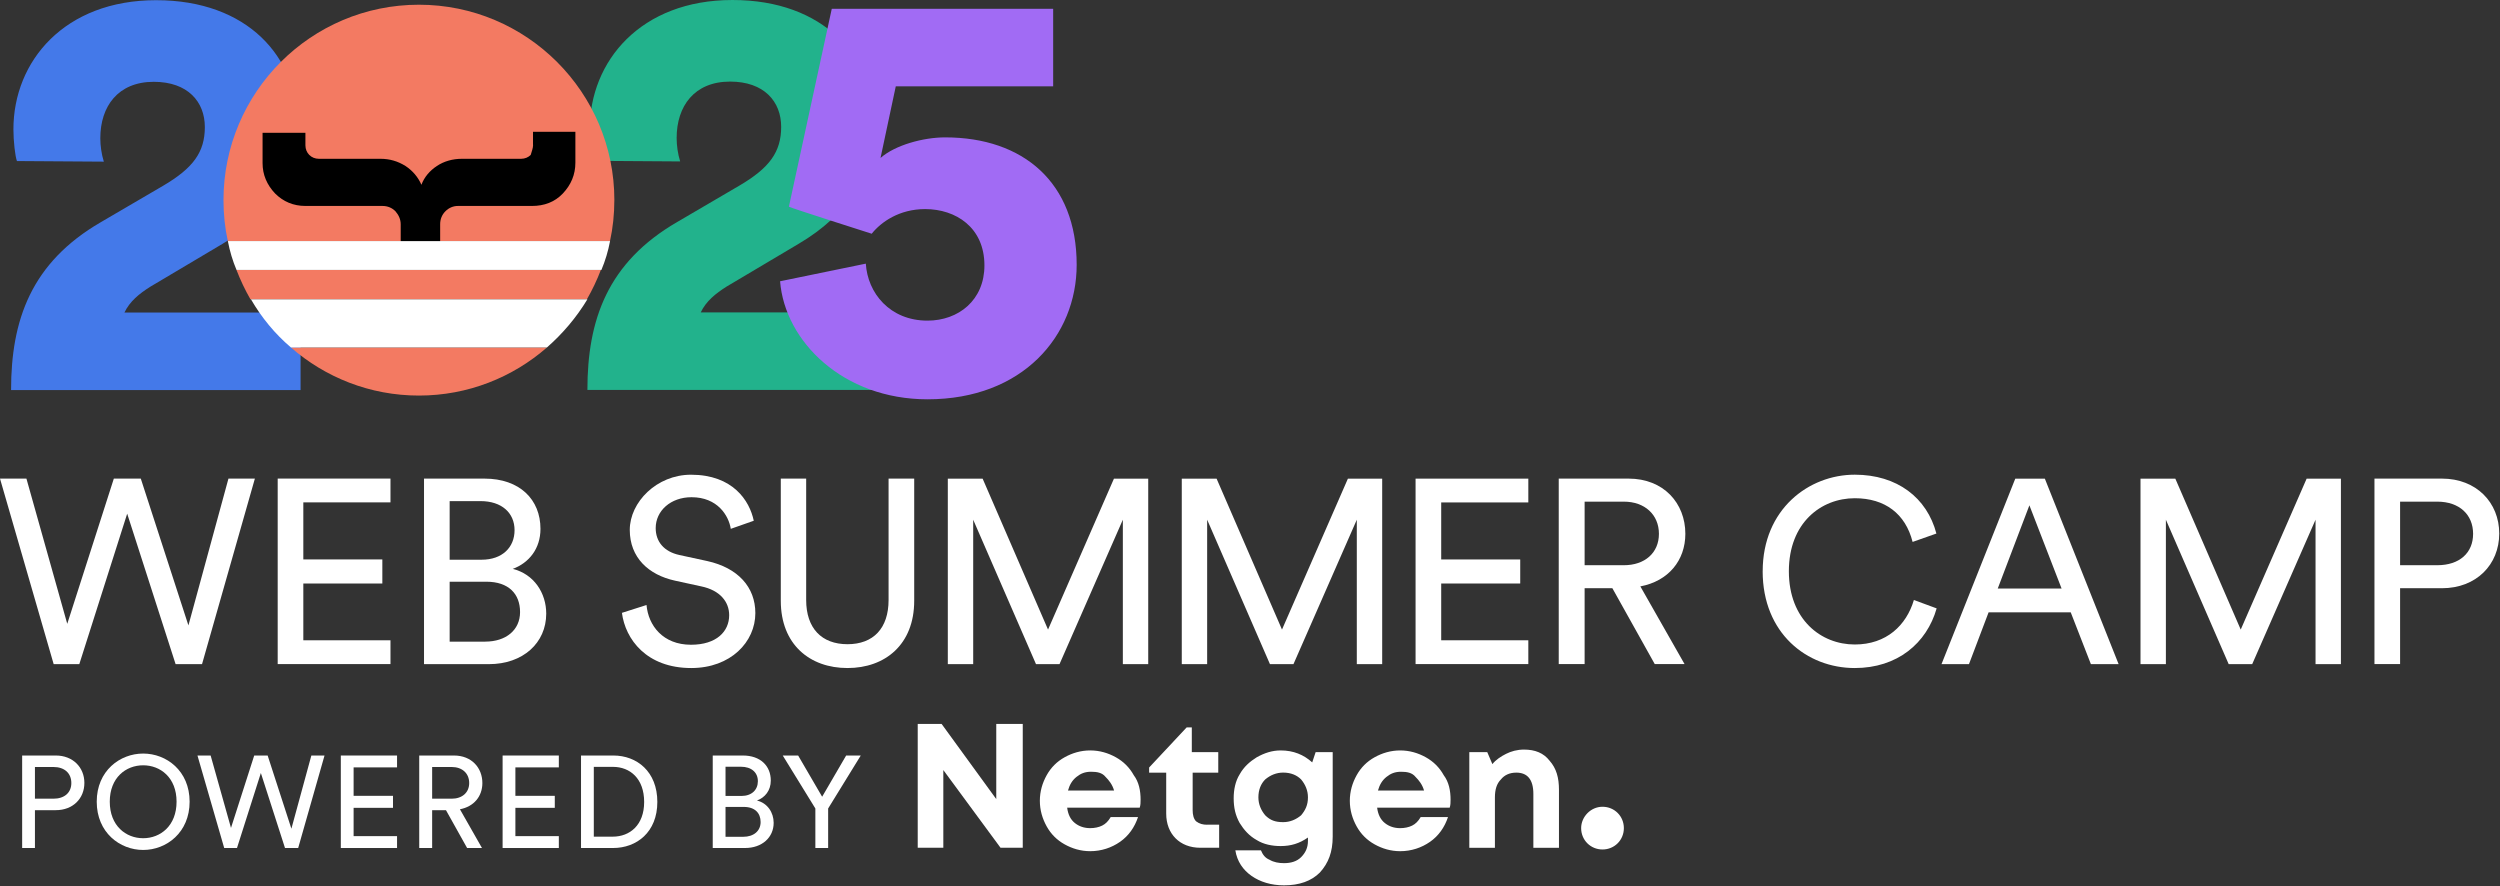 <?xml version="1.0" encoding="UTF-8" standalone="no"?><!DOCTYPE svg PUBLIC "-//W3C//DTD SVG 1.1//EN" "http://www.w3.org/Graphics/SVG/1.1/DTD/svg11.dtd"><svg width="100%" height="100%" viewBox="0 0 790 280" version="1.1" xmlns="http://www.w3.org/2000/svg" xmlns:xlink="http://www.w3.org/1999/xlink" xml:space="preserve" xmlns:serif="http://www.serif.com/" style="fill-rule:evenodd;clip-rule:evenodd;stroke-linejoin:round;stroke-miterlimit:2;"><rect x="0" y="0" width="790" height="280" fill="#333333" stroke="none"/><g><path d="M187.47,50.84c-0.56,-1.48 -1.11,-6.31 -1.11,-10.02c0,-21.53 16.14,-40.82 45.09,-40.82c28.95,-0 44.72,18 44.72,39.53c0,15.59 -8.35,28.39 -23.75,37.48l-22.82,13.55c-3.53,2.23 -6.5,4.64 -8.17,8.16l55.67,-0l0,24.49l-91.48,-0c0,-22.08 6.31,-40.27 28.39,-53.07l19.67,-11.51c9.46,-5.57 13.17,-10.58 13.17,-18.56c0,-7.98 -5.38,-14.29 -16.14,-14.29c-11.32,-0 -16.89,7.79 -16.89,17.81c0,2.41 0.37,5.01 1.11,7.42l-27.46,-0.19l0,0.02Z" style="fill:#22b28c;fill-rule:nonzero;"/><path d="M273.6,83.32c0.56,9.28 7.61,18 19.48,18c9.84,-0 18,-6.5 18,-17.44c-0,-12.06 -9.09,-17.81 -18.74,-17.81c-8.16,-0 -13.92,4.08 -16.88,7.79c-0.56,-0.18 -25.61,-8.16 -26.17,-8.54l13.55,-62.54l69.96,-0l-0,24.49l-49.73,-0l-4.82,22.64c4.64,-4.08 13.54,-6.5 20.41,-6.5c24.68,-0 41.57,14.29 41.57,40.27c-0,22.45 -17.07,42.5 -47.14,42.5c-26.72,0 -45.09,-18.37 -46.58,-37.3l27.09,-5.57l-0,0.01Z" style="fill:#a16bf4;fill-rule:nonzero;"/><path d="M230.93,167.12c-0.66,-4.22 -4.22,-10 -12.4,-10c-6.61,0 -11.33,4.3 -11.33,9.76c0,4.22 2.56,7.44 7.52,8.51l8.76,1.9c9.75,2.15 15.21,8.27 15.21,16.45c0,9.09 -7.77,17.36 -20.25,17.36c-14.14,0 -20.83,-9.09 -21.91,-17.44l7.77,-2.48c0.58,6.53 5.21,12.56 14.05,12.56c8.1,0 12.07,-4.22 12.07,-9.34c-0,-4.22 -2.89,-7.85 -8.76,-9.09l-8.35,-1.82c-8.35,-1.82 -14.3,-7.28 -14.3,-16.04c-0,-8.76 8.51,-17.44 19.34,-17.44c13.23,0 18.52,8.19 19.84,14.55l-7.28,2.56l0.02,0Z" style="fill:#fff;fill-rule:nonzero;"/><path d="M246.73,189.85l-0,-38.61l8.02,0l-0,38.36c-0,8.93 4.88,13.97 13.06,13.97c8.18,-0 12.98,-5.04 12.98,-13.97l0,-38.36l8.1,0l-0,38.61c-0,13.81 -9.18,21.25 -21.08,21.25c-11.9,-0 -21.08,-7.44 -21.08,-21.25Z" style="fill:#fff;fill-rule:nonzero;"/><path d="M354.82,209.86l0,-45.63l-20.01,45.63l-7.44,0l-19.84,-45.63l-0,45.63l-8.02,0l-0,-58.61l11,0l20.67,47.7l20.83,-47.7l10.83,0l-0,58.61l-8.02,0Z" style="fill:#fff;fill-rule:nonzero;"/><path d="M428.75,209.86l0,-45.63l-20.01,45.63l-7.44,0l-19.84,-45.63l-0,45.63l-8.02,0l-0,-58.61l11,0l20.67,47.7l20.83,-47.7l10.83,0l-0,58.61l-8.02,0Z" style="fill:#fff;fill-rule:nonzero;"/><path d="M447.32,209.86l0,-58.61l35.63,0l0,7.52l-27.53,0l0,18.02l24.97,-0l0,7.6l-24.97,-0l0,17.94l27.53,0l0,7.52l-35.63,-0l0,0.01Z" style="fill:#fff;fill-rule:nonzero;"/><path d="M509.51,185.88l-8.77,0l0,23.97l-8.18,0l0,-58.61l22.07,0c11.08,0 17.94,7.77 17.94,17.44c0,8.43 -5.37,14.96 -14.22,16.62l13.97,24.55l-9.42,-0l-13.39,-23.97Zm3.63,-7.27c6.61,0 11.08,-3.89 11.08,-9.92c-0,-6.03 -4.46,-10.17 -11.08,-10.17l-12.4,-0l-0,20.09l12.4,-0Z" style="fill:#fff;fill-rule:nonzero;"/><path d="M557.01,180.51c0,-19.59 14.55,-30.51 29.1,-30.51c13.39,0 22.82,7.28 25.79,18.6l-7.52,2.65c-2.23,-8.85 -8.68,-13.81 -18.27,-13.81c-10.66,0 -20.83,7.77 -20.83,23.07c0,15.3 10.17,23.15 20.83,23.15c10,0 16.29,-6.04 18.68,-14.06l7.19,2.65c-3.14,11 -12.4,18.85 -25.88,18.85c-15.13,0 -29.1,-10.99 -29.1,-30.59l0.01,0Z" style="fill:#fff;fill-rule:nonzero;"/><path d="M654.36,193.49l-25.96,0l-6.2,16.37l-8.68,0l23.31,-58.61l9.34,0l23.31,58.61l-8.76,0l-6.37,-16.37l0.01,0Zm-23.07,-7.52l20.17,0l-10.17,-26.29l-10,26.29Z" style="fill:#fff;fill-rule:nonzero;"/><path d="M731.71,209.86l0,-45.63l-20.01,45.63l-7.44,0l-19.84,-45.63l0,45.63l-8.02,0l0,-58.61l11,0l20.67,47.7l20.83,-47.7l10.83,0l0,58.61l-8.02,0Z" style="fill:#fff;fill-rule:nonzero;"/><path d="M758.43,185.88l-0,23.97l-8.1,0l0,-58.61l21.33,0c10.83,0 18.1,7.52 18.1,17.36c-0,9.84 -7.27,17.28 -18.1,17.28l-13.23,-0Zm11.74,-7.27c7.03,0 11.33,-3.89 11.33,-9.92c-0,-6.03 -4.3,-10.17 -11.33,-10.17l-11.74,-0l-0,20.09l11.74,-0Z" style="fill:#fff;fill-rule:nonzero;"/><path d="M72.19,151.24l8.35,0l-16.7,58.63l-8.35,0l-15.3,-47.55l-15.13,47.55l-8.1,0l-16.96,-58.63l8.35,0l12.9,45.89l14.72,-45.89l8.52,0l15.05,46.39l12.65,-46.39Z" style="fill:#fff;fill-rule:nonzero;"/><path d="M87.75,209.86l0,-58.63l35.64,-0l0,7.52l-27.54,-0l0,18.03l24.97,-0l0,7.61l-24.97,-0l0,17.94l27.54,-0l0,7.52l-35.64,-0l0,0.01Z" style="fill:#fff;fill-rule:nonzero;"/><path d="M153.09,151.24c11.16,0 17.7,6.62 17.7,15.88c0,6.28 -3.64,10.75 -8.76,12.65c6.7,1.65 10.58,7.61 10.58,14.14c0,9.26 -7.36,15.96 -18.11,15.96l-20.51,-0l0,-58.63l19.1,-0Zm-0.91,25.63c6.53,-0 10.42,-3.89 10.42,-9.34c0,-5.45 -4.05,-9.18 -10.75,-9.18l-9.76,-0l0,18.52l10.09,-0Zm1.16,25.88c6.53,-0 11,-3.64 11,-9.34c0,-5.7 -3.56,-9.59 -10.67,-9.59l-11.58,-0l0,18.94l11.25,-0l0,-0.01Z" style="fill:#fff;fill-rule:nonzero;"/><path d="M5.35,50.89c-0.56,-1.48 -1.11,-6.31 -1.11,-10.02c0,-21.52 16.14,-40.81 45.09,-40.81c28.95,-0 44.72,18 44.72,39.52c-0,15.59 -8.35,28.39 -23.75,37.48l-22.82,13.55c-3.53,2.23 -6.49,4.64 -8.16,8.16l55.66,0l-0,24.49l-91.48,0c-0,-22.08 6.31,-40.26 28.39,-53.07l19.67,-11.5c9.46,-5.57 13.17,-10.58 13.17,-18.55c-0,-7.97 -5.38,-14.29 -16.14,-14.29c-11.32,0 -16.89,7.79 -16.89,17.81c-0,2.41 0.37,5.01 1.11,7.42l-27.46,-0.19Z" style="fill:#4479e9;fill-rule:nonzero;"/><path d="M194.14,63.25c-0,-34.07 -27.68,-61.76 -61.76,-61.76c-34.08,-0 -61.76,27.68 -61.76,61.76c0,4.41 0.46,8.82 1.37,12.93l120.77,0c0.91,-4.11 1.37,-8.52 1.37,-12.93l0.01,-0Z" style="fill:#f37a62;fill-rule:nonzero;"/><path d="M132.38,125c15.52,0 29.66,-5.78 40.46,-15.21l-80.92,0c10.8,9.43 24.95,15.21 40.46,15.21Z" style="fill:#f37a62;fill-rule:nonzero;"/><path d="M74.73,85.3c1.22,3.19 2.74,6.39 4.41,9.28l106.32,0c1.67,-2.89 3.19,-6.08 4.41,-9.28l-115.15,0l0.01,0Z" style="fill:#f37a62;fill-rule:nonzero;"/><path d="M192.78,76.18l-120.78,0c0.61,3.19 1.52,6.24 2.74,9.13l115.3,0c1.22,-2.89 2.13,-5.93 2.74,-9.13Z" style="fill:#fff;fill-rule:nonzero;"/><path d="M91.92,109.79l80.92,0c5.02,-4.41 9.28,-9.43 12.78,-15.21l-106.32,-0c3.35,5.78 7.61,10.95 12.63,15.21l-0.01,-0Z" style="fill:#fff;fill-rule:nonzero;"/><path d="M168.43,45.76l0,-4.11l13.39,0l0,9.74c0,3.8 -1.37,7 -3.95,9.74c-2.59,2.74 -5.93,3.95 -9.74,3.95l-23.42,0c-1.52,0 -2.89,0.61 -3.95,1.67c-1.06,1.06 -1.67,2.43 -1.67,4.11l0,5.32l-12.47,0l0,-5.32c0,-1.52 -0.61,-2.89 -1.67,-4.11c-1.06,-1.06 -2.43,-1.67 -4.11,-1.67l-24.34,-0c-3.8,-0 -7,-1.37 -9.58,-3.95c-2.59,-2.74 -3.95,-5.93 -3.95,-9.58l0,-9.58l13.54,-0l0,3.95c0,1.22 0.46,2.28 1.22,3.04c0.76,0.76 1.83,1.22 3.04,1.22l19.47,-0c2.89,-0 5.48,0.76 7.91,2.28c2.28,1.52 3.95,3.5 5.02,5.93c0.91,-2.43 2.59,-4.41 4.87,-5.93c2.28,-1.52 5.02,-2.28 7.91,-2.28l18.71,-0c1.22,-0 2.28,-0.46 3.04,-1.22c0.3,-1.06 0.76,-2.13 0.76,-3.19l-0.03,-0.01Z" style="fill-rule:nonzero;"/><path d="M314.82,228.764l8.37,0l0,39.13l-7.02,0l-18.08,-24.56l-0,24.56l-8.09,0l-0,-39.13l7.55,0l17.27,23.75l-0,-23.75Z" style="fill:#fff;"/><path d="M344.77,243.874c-1.89,0 -3.24,0.54 -4.59,1.62c-1.35,1.08 -2.16,2.43 -2.7,4.32l14.57,0c-0.54,-1.89 -1.62,-3.24 -2.7,-4.32c-1.08,-1.35 -2.7,-1.62 -4.59,-1.62m15.66,8.91c-0,0.81 -0,1.62 -0.27,2.43l-22.93,0c0.27,2.16 1.08,3.78 2.43,4.86c1.35,1.08 2.97,1.62 4.86,1.62c1.35,0 2.7,-0.27 3.78,-0.81c1.08,-0.54 1.89,-1.35 2.7,-2.7l8.63,0c-1.08,3.24 -2.97,5.94 -5.67,7.82c-2.7,1.89 -5.94,2.97 -9.44,2.97c-2.97,-0 -5.67,-0.81 -8.09,-2.16c-2.43,-1.35 -4.32,-3.24 -5.67,-5.67c-1.35,-2.43 -2.16,-5.13 -2.16,-8.09c-0,-2.96 0.81,-5.67 2.16,-8.09c1.35,-2.43 3.24,-4.32 5.67,-5.67c2.43,-1.35 5.13,-2.16 8.09,-2.16c2.96,-0 5.67,0.81 8.09,2.16c2.43,1.35 4.32,3.24 5.67,5.67c1.62,2.16 2.16,4.86 2.16,7.82m21.04,7.82l3.78,0l-0,7.29l-5.94,0c-3.24,0 -5.94,-1.08 -7.82,-2.97c-1.89,-1.89 -2.97,-4.59 -2.97,-7.82l-0,-12.95l-5.4,0l-0,-1.62l11.87,-12.68l1.62,0l-0,7.82l8.36,0l-0,6.48l-8.09,0l-0,11.87c-0,1.35 0.27,2.7 1.08,3.51c1.08,0.81 2.16,1.08 3.51,1.08m24.01,-0.82c2.16,0 4.05,-0.81 5.67,-2.16c1.35,-1.62 2.16,-3.24 2.16,-5.67c-0,-2.16 -0.81,-4.05 -2.16,-5.67c-1.35,-1.35 -3.24,-2.16 -5.67,-2.16c-2.16,0 -4.05,0.81 -5.67,2.16c-1.35,1.35 -2.16,3.24 -2.16,5.67c-0,2.16 0.81,4.05 2.16,5.67c1.62,1.62 3.24,2.16 5.67,2.16Zm10.25,-22.12l5.4,0l-0,26.71c-0,4.86 -1.35,8.36 -4.05,11.33c-2.7,2.7 -6.48,4.05 -11.33,4.05c-4.05,0 -7.55,-1.08 -10.25,-2.97c-2.7,-1.89 -4.59,-4.59 -5.13,-8.09l8.09,0c0.54,1.35 1.35,2.43 2.7,2.97c1.35,0.81 2.97,1.08 4.59,1.08c2.16,0 4.05,-0.54 5.4,-1.89c1.35,-1.35 2.16,-2.97 2.16,-5.13l0,-1.08c-2.7,1.89 -5.4,2.7 -8.63,2.7c-2.7,0 -5.4,-0.54 -7.55,-1.89c-2.43,-1.35 -4.05,-3.24 -5.4,-5.4c-1.35,-2.43 -1.89,-4.86 -1.89,-7.82c-0,-2.7 0.54,-5.4 1.89,-7.55c1.35,-2.43 3.24,-4.05 5.4,-5.4c2.43,-1.35 4.86,-2.16 7.55,-2.16c4.05,0 7.29,1.35 9.98,3.78l1.08,-3.24l-0.01,0Zm26.99,6.2c-1.89,0 -3.24,0.54 -4.59,1.62c-1.35,1.08 -2.16,2.43 -2.7,4.32l14.57,0c-0.54,-1.89 -1.62,-3.24 -2.7,-4.32c-1.08,-1.35 -2.7,-1.62 -4.59,-1.62m15.66,8.91c-0,0.81 -0,1.62 -0.27,2.43l-22.93,0c0.27,2.16 1.08,3.78 2.43,4.86c1.35,1.08 2.97,1.62 4.86,1.62c1.35,0 2.7,-0.27 3.78,-0.81c1.08,-0.54 1.89,-1.35 2.7,-2.7l8.63,0c-1.08,3.24 -2.97,5.94 -5.67,7.82c-2.7,1.89 -5.94,2.97 -9.44,2.97c-2.97,0 -5.67,-0.81 -8.09,-2.16c-2.43,-1.35 -4.32,-3.24 -5.67,-5.67c-1.35,-2.43 -2.16,-5.13 -2.16,-8.09c-0,-2.96 0.81,-5.67 2.16,-8.09c1.35,-2.43 3.24,-4.32 5.67,-5.67c2.43,-1.35 5.13,-2.16 8.09,-2.16c2.96,0 5.67,0.81 8.09,2.16c2.43,1.35 4.32,3.24 5.67,5.67c1.62,2.16 2.16,4.86 2.16,7.82m23.19,-15.92c3.51,0 6.21,1.08 8.09,3.51c2.16,2.43 2.97,5.4 2.97,9.17l-0,18.35l-8.09,0l-0,-17c-0,-4.59 -1.89,-6.75 -5.4,-6.75c-2.16,0 -3.78,0.81 -4.86,2.16c-1.35,1.35 -1.89,3.24 -1.89,5.67l-0,15.92l-8.09,0l-0,-30.22l5.67,0l1.62,3.78c1.08,-1.35 2.7,-2.43 4.32,-3.24c1.62,-0.81 3.51,-1.35 5.67,-1.35m24.81,18.07c3.78,0 6.75,2.97 6.75,6.75c-0,3.78 -2.97,6.75 -6.75,6.75c-3.78,0 -6.75,-2.97 -6.75,-6.75c-0,-3.51 2.97,-6.75 6.75,-6.75Z" style="fill:#fff;"/><path d="M257.654,255.479l-10.305,-16.736l4.864,-0l7.585,13.026l7.585,-13.026l4.617,-0l-10.306,16.736l0,12.491l-4.04,0l0,-12.491Z" style="fill:#fff;fill-rule:nonzero;"/><path d="M225.225,238.743l9.523,0c5.565,0 8.821,3.298 8.821,7.915c0,3.132 -1.814,5.359 -4.369,6.307c3.339,0.824 5.276,3.792 5.276,7.049c0,4.617 -3.669,7.956 -9.028,7.956l-10.223,0l0,-29.227Zm4.04,12.779l5.029,0c3.257,0 5.194,-1.938 5.194,-4.658c0,-2.762 -2.02,-4.576 -5.359,-4.576l-4.864,0l0,9.234Zm0,12.903l5.606,0c3.257,0 5.483,-1.814 5.483,-4.659c0,-2.803 -1.773,-4.781 -5.318,-4.781l-5.771,0l0,9.44Z" style="fill:#fff;fill-rule:nonzero;"/><path d="M187.641,264.383l5.977,0c5.401,0 9.935,-3.627 9.935,-10.965c0,-7.379 -4.452,-11.089 -9.852,-11.089l-6.06,0l0,22.054Zm6.101,3.587l-10.141,0l0,-29.227l10.224,0c7.42,0 13.892,5.07 13.892,14.675c0,9.564 -6.555,14.552 -13.975,14.552Z" style="fill:#fff;fill-rule:nonzero;"/><path d="M176.591,267.97l-17.767,0l0,-29.227l17.767,-0l0,3.751l-13.727,-0l0,8.987l12.449,-0l-0,3.792l-12.449,-0l0,8.945l13.727,0l0,3.752Z" style="fill:#fff;fill-rule:nonzero;"/><path d="M147.606,267.97l-6.679,-11.955l-4.369,-0l0,11.955l-4.081,0l0,-29.227l11.006,-0c5.524,-0 8.946,3.875 8.946,8.698c0,4.205 -2.68,7.461 -7.091,8.286l6.967,12.243l-4.699,0Zm-11.048,-15.582l6.183,-0c3.298,-0 5.524,-1.938 5.524,-4.947c0,-3.092 -2.226,-5.071 -5.524,-5.071l-6.183,-0l0,10.018Z" style="fill:#fff;fill-rule:nonzero;"/><path d="M125.467,267.97l-17.767,0l0,-29.227l17.767,-0l0,3.751l-13.727,-0l0,8.987l12.449,-0l0,3.792l-12.449,-0l0,8.945l13.727,0l0,3.752Z" style="fill:#fff;fill-rule:nonzero;"/><path d="M92.08,261.869l6.308,-23.126l4.163,-0l-8.327,29.227l-4.163,0l-7.627,-23.703l-7.544,23.703l-4.039,0l-8.451,-29.227l4.163,-0l6.431,22.878l7.338,-22.878l4.246,-0l7.502,23.126Z" style="fill:#fff;fill-rule:nonzero;"/><path d="M34.689,253.336c-0.001,7.626 5.111,11.542 10.553,11.542c5.441,0 10.553,-3.916 10.553,-11.542c-0,-7.627 -5.112,-11.502 -10.554,-11.502c-5.441,0 -10.553,3.875 -10.553,11.502Zm-4.122,0c0,-9.77 7.338,-15.212 14.676,-15.212c7.337,0 14.675,5.442 14.675,15.212c-0,9.77 -7.338,15.252 -14.676,15.252c-7.337,0 -14.675,-5.482 -14.675,-15.252Z" style="fill:#fff;fill-rule:nonzero;"/><path d="M11.04,252.388l5.853,0c3.504,0 5.648,-1.938 5.648,-4.947c0,-3.092 -2.144,-5.071 -5.648,-5.071l-5.853,0l-0,10.018Zm6.595,3.627l-6.595,0l-0,11.955l-4.04,0l-0,-29.227l10.635,0c5.401,0 9.028,3.751 9.028,8.657c0,4.946 -3.627,8.615 -9.028,8.615Z" style="fill:#fff;fill-rule:nonzero;"/></g></svg>